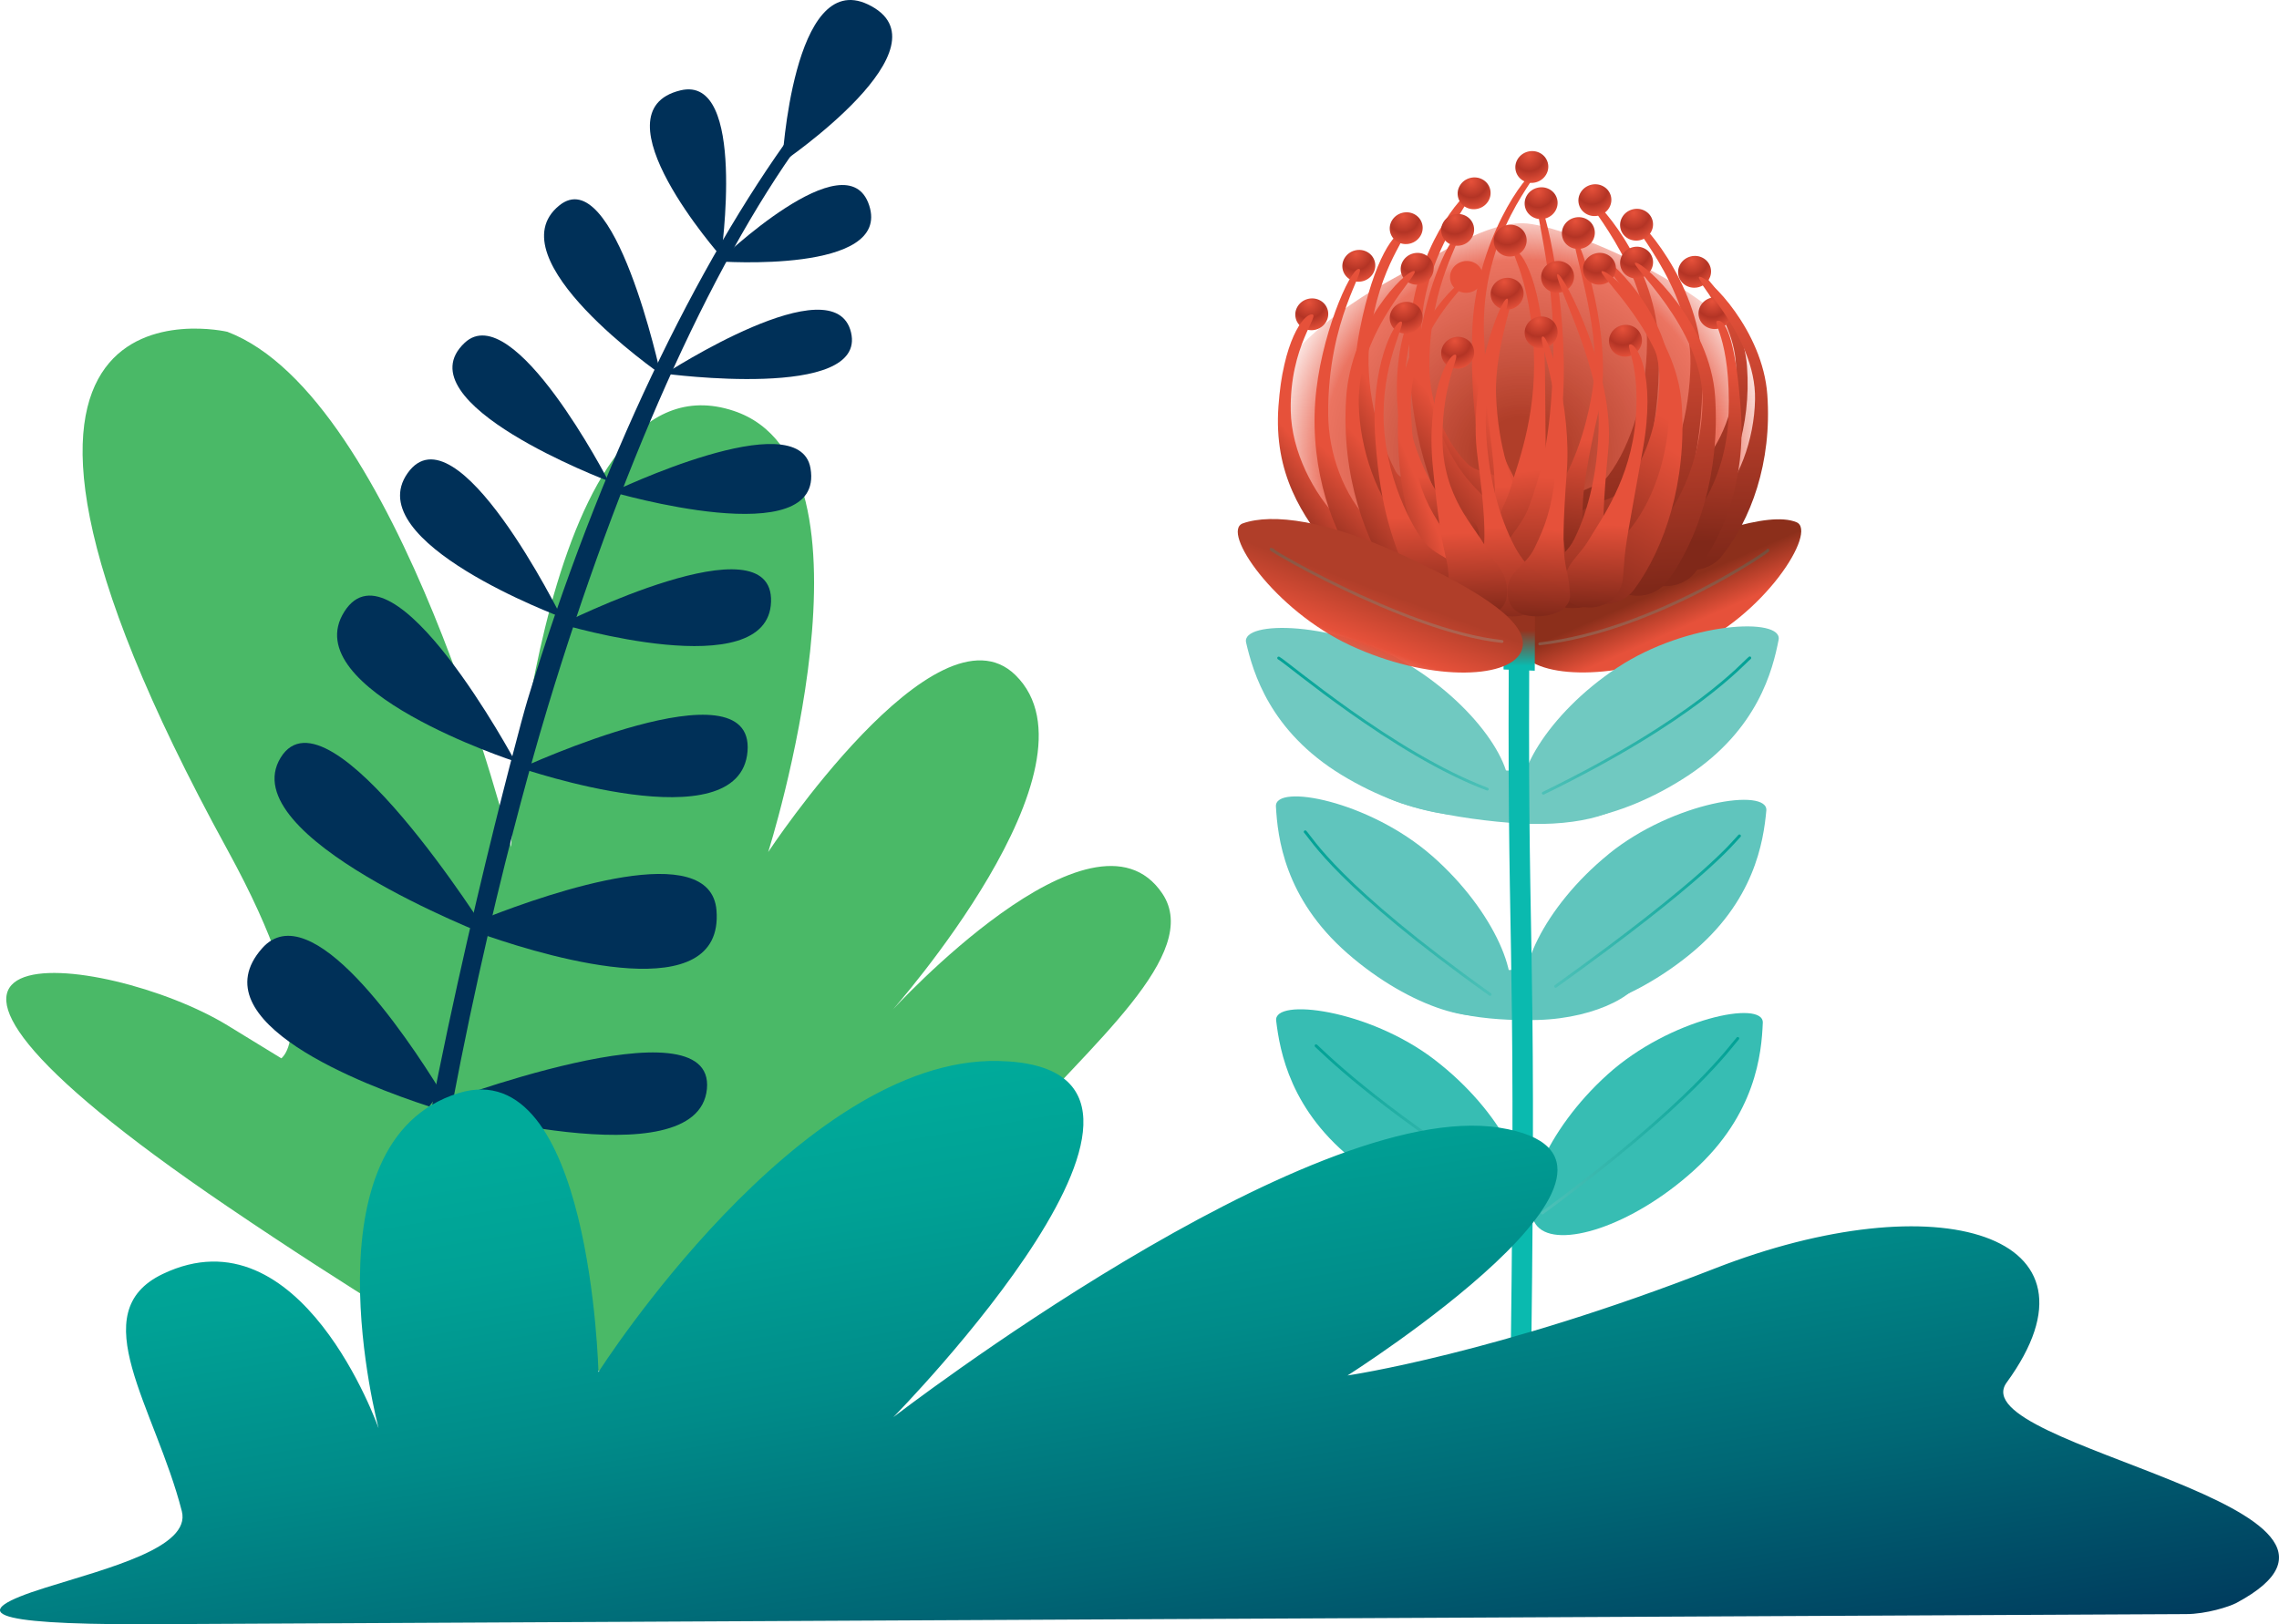 <svg width="728" height="519" viewBox="0 0 728 519" fill="none" xmlns="http://www.w3.org/2000/svg">
<path d="M538.939 207.559C514.287 218.074 489.314 216.522 485.48 207.543C481.645 198.55 493.621 192.174 518.274 181.658C542.926 171.143 564.839 163.123 573.863 166.867C580.727 169.697 563.592 197.058 538.939 207.574V207.559Z" fill="url(#paint0_linear_771_2945)"/>
<path style="mix-blend-mode:multiply" opacity="0.24" d="M491.841 205.732C529.002 201.517 567.411 174.445 564.672 175.875" stroke="url(#paint1_linear_771_2945)" stroke-width="0.92" stroke-miterlimit="10" stroke-linecap="round"/>
<path d="M457.433 273.451C477.596 291.118 487.016 314.295 480.579 321.645C474.142 328.995 450.54 322.253 430.376 304.586C410.213 286.918 408.128 267.44 407.58 257.685C407.169 250.274 437.27 255.798 457.418 273.451H457.433Z" fill="#60C5BD"/>
<path d="M449.856 212.306C472.743 226.246 486.013 247.459 480.93 255.813C475.848 264.153 451.439 261.566 428.551 247.611C405.664 233.672 400.262 214.833 398.055 205.322C396.366 198.093 426.984 198.367 449.871 212.306H449.856Z" fill="#70C9C1"/>
<path d="M513.845 272.933C493.043 289.825 482.755 312.636 488.903 320.214C495.066 327.793 518.897 321.934 539.7 305.042C560.502 288.151 563.317 268.764 564.23 259.024C564.93 251.629 534.632 256.027 513.83 272.918L513.845 272.933Z" fill="#60C5BD"/>
<path d="M458.392 338.719C479.636 355.062 490.516 377.6 484.566 385.33C478.601 393.076 454.633 387.841 433.389 371.497C412.146 355.154 408.828 335.843 407.656 326.149C406.774 318.784 437.163 322.375 458.407 338.719H458.392Z" fill="#37BDB3"/>
<path d="M513.511 343.33C493.622 361.287 484.537 384.615 491.096 391.859C497.639 399.102 521.135 392.011 541.025 374.039C560.914 356.067 562.71 336.558 563.105 326.804C563.41 319.393 533.401 325.358 513.511 343.33Z" fill="#37BDB3"/>
<path d="M516.63 213.326C494.275 228.102 481.797 249.787 487.184 257.944C492.571 266.101 516.873 262.601 539.228 247.824C561.582 233.048 566.285 214.026 568.156 204.439C569.572 197.15 539 198.55 516.645 213.326H516.63Z" fill="#70C9C1"/>
<path d="M524.756 310.064C524.087 303.201 508.808 307.447 489.649 309.334C470.491 311.221 454.679 310.019 455.364 316.882C456.034 323.745 474.691 326.362 491.278 325.906C510.528 325.373 525.426 316.927 524.756 310.064Z" fill="#60C5BD"/>
<path d="M521.195 252.633C521.575 245.739 505.84 247.596 486.62 246.516C467.401 245.435 438.411 242.909 438.015 249.787C437.635 256.681 466.457 262.053 485.677 263.133C504.897 264.214 520.799 259.511 521.18 252.618L521.195 252.633Z" fill="#70C9C1"/>
<path d="M485.86 433.022C487.671 290.51 484.415 309.334 485.343 194.304" stroke="#0ABAAF" stroke-width="6.54" stroke-miterlimit="10" stroke-linecap="round"/>
<path d="M475.102 252.146C445.184 240.885 410.96 211.53 408.464 210.267" stroke="url(#paint2_linear_771_2945)" stroke-width="0.92" stroke-miterlimit="10" stroke-linecap="round"/>
<path d="M496.924 315.162C545.498 280.314 553.685 269.083 555.649 267.09" stroke="url(#paint3_linear_771_2945)" stroke-width="0.92" stroke-miterlimit="10" stroke-linecap="round"/>
<path d="M492.707 387.583C540.886 352.171 553.182 333.834 555.114 331.81" stroke="url(#paint4_linear_771_2945)" stroke-width="0.92" stroke-miterlimit="10" stroke-linecap="round"/>
<path d="M476.014 317.749C427.318 283.068 418.903 267.79 416.939 265.796" stroke="url(#paint5_linear_771_2945)" stroke-width="0.92" stroke-miterlimit="10" stroke-linecap="round"/>
<path d="M478.114 377.539C438.883 352.78 422.494 336.01 420.409 334.154" stroke="url(#paint6_linear_771_2945)" stroke-width="0.92" stroke-miterlimit="10" stroke-linecap="round"/>
<path d="M492.982 253.455C541.618 229.761 556.744 211.956 558.951 210.222" stroke="url(#paint7_linear_771_2945)" stroke-width="0.92" stroke-miterlimit="10" stroke-linecap="round"/>
<path d="M490.259 214.315L480.291 213.919V195.232L490.335 195.019L490.259 214.315Z" fill="url(#paint8_linear_771_2945)"/>
<path d="M563.606 122.431C567.517 165.604 529.397 195.293 486.042 195.019C442.703 194.745 406.926 169.865 408.95 121.533C409.285 113.666 426.115 99.255 445.411 88.816C462.12 79.761 474.781 71.331 486.362 71.331C499.89 71.331 561.293 97.064 563.591 122.431H563.606Z" fill="url(#paint9_radial_771_2945)"/>
<path d="M500.941 167.43C504.517 172.147 501.976 179.406 497.228 182.191C492.48 184.976 486.804 182.647 483.776 177.504C474.295 161.404 469.334 135.747 470.293 105.798C471.221 76.915 487.793 54.835 490.441 54.835C493.089 54.835 472.408 74.252 474.082 107.868C474.98 125.718 474.813 137.558 485.526 156.047C489.041 162.119 494.93 159.486 500.956 167.445L500.941 167.43Z" fill="url(#paint10_linear_771_2945)"/>
<path d="M459.503 157.295C462.136 161.906 458.727 167.278 453.918 168.541C449.125 169.804 444.194 166.699 442.125 161.86C435.672 146.734 429.631 129.69 434.379 105.342C438.883 82.242 445.838 73.613 448.288 74.176C450.859 74.77 440.496 83.992 437.59 107.822C435.794 122.553 439.811 139.277 445.792 150.538C448.653 155.94 455.06 149.534 459.503 157.295Z" fill="url(#paint11_linear_771_2945)"/>
<path d="M482.74 155.347C485.951 158.39 483.318 163.077 478.753 164.873C474.203 166.669 468.922 165.162 466.244 161.845C457.844 151.451 451.544 132.947 452.929 113.575C454.253 95.192 462.835 75.744 465.331 75.744C467.933 75.744 456.505 89.698 456.611 117.044C456.657 128.579 461.161 140.464 468.572 147.997C472.118 151.603 477.307 150.219 482.725 155.362L482.74 155.347Z" fill="url(#paint12_linear_771_2945)"/>
<path d="M478.312 163.914C481.66 168.145 482.497 171.949 477.734 174.445C472.971 176.941 467.477 174.856 464.662 170.23C455.897 155.773 448.912 132.368 450.357 105.433C451.727 79.883 467.401 61.15 470.018 61.15C472.636 61.15 453.644 81.359 454.01 107.29C454.238 123.314 459.366 140.495 467.112 150.964C470.825 155.986 472.651 156.777 478.312 163.914Z" fill="url(#paint13_linear_771_2945)"/>
<path d="M528.454 156.793C525.243 159.836 527.876 164.523 532.441 166.319C536.991 168.115 542.272 166.608 544.95 163.291C553.35 152.897 559.453 136.508 558.068 117.136C556.744 98.753 541.298 83.52 538.802 83.52C536.307 83.52 554.918 99.818 554.568 118.475C554.355 130.01 550.018 141.895 542.607 149.427C539.061 153.034 533.872 151.649 528.454 156.793Z" fill="url(#paint14_linear_771_2945)"/>
<path d="M513.236 168.023C509.949 172.132 512.643 178.463 517.315 180.897C521.986 183.332 527.389 181.293 530.143 176.804C538.756 162.773 545.011 140.647 543.595 114.503C542.241 89.698 523.493 69.109 520.936 69.109C518.258 69.109 540.369 91.114 540.004 116.299C539.776 131.866 535.332 147.921 527.739 158.086C524.102 162.956 518.791 161.084 513.236 168.023Z" fill="url(#paint15_linear_771_2945)"/>
<path d="M499.343 161.799C496.056 165.908 498.749 172.239 503.421 174.673C508.093 177.093 513.495 175.069 516.25 170.58C524.863 156.549 531.117 134.423 529.702 108.279C528.348 83.474 509.599 62.885 507.043 62.885C504.486 62.885 526.476 84.889 526.111 110.075C525.882 125.642 521.439 141.697 513.845 151.862C510.208 156.732 504.897 154.86 499.343 161.799Z" fill="url(#paint16_linear_771_2945)"/>
<path d="M503.33 165.117C500.043 168.571 502.737 173.897 507.408 175.936C512.08 177.976 517.482 176.271 520.237 172.497C528.85 160.688 535.104 142.077 533.689 120.088C532.335 99.209 513.587 81.907 511.03 81.907C508.352 81.907 530.463 100.427 530.098 121.61C529.87 134.712 525.426 148.21 517.832 156.762C514.195 160.856 508.885 159.288 503.33 165.117Z" fill="url(#paint17_linear_771_2945)"/>
<path d="M486.987 169.514C486.424 173.882 488.524 176.865 494.093 177.58C499.922 178.341 504.426 176.332 504.944 172.345C506.435 160.886 503.544 162.819 510.757 130.862C515.748 108.735 504.852 76.246 502.996 76.002C501.139 75.759 511.411 104.185 509.159 121.503C506.785 139.718 501.017 151.253 497.198 157.066C493.698 162.377 487.854 162.94 487.002 169.514H486.987Z" fill="url(#paint18_linear_771_2945)"/>
<path d="M492.937 173.654C493.104 177.778 490.776 180.304 485.313 180.304C479.85 180.304 476.471 175.769 476.319 172.01C475.893 161.19 479.682 165.421 475.513 134.849C472.636 113.681 482.102 89.774 483.928 89.774C485.754 89.774 477.247 109.968 477.902 126.342C478.571 143.568 483.152 154.982 486.347 160.84C489.269 166.197 492.678 167.46 492.921 173.669L492.937 173.654Z" fill="url(#paint19_linear_771_2945)"/>
<path d="M477.658 173.775C478.13 179.254 480.975 182.176 486.743 181.217C492.799 180.213 495.386 173.684 494.945 168.678C493.697 154.312 493.926 159.912 493.53 118.794C493.256 90.337 485.784 79.731 483.852 80.05C481.995 80.355 487.793 86.244 489.68 107.975C491.673 130.847 485.069 147.358 482.604 155.682C480.367 163.26 476.943 165.528 477.658 173.775Z" fill="url(#paint20_linear_771_2945)"/>
<path d="M479.683 181.932C479.941 188.521 482.909 192.554 489.3 192.554C495.692 192.554 500.637 188.704 500.409 182.678C499.739 165.36 496.65 175.16 499.329 126.434C500.911 97.535 493.515 64.62 491.385 64.62C489.255 64.62 496.848 86.396 496.163 114.26C495.494 141.697 491.842 152.151 488.585 161.449C485.541 170.108 479.302 171.995 479.683 181.917V181.932Z" fill="url(#paint21_linear_771_2945)"/>
<path d="M472.499 171.143C472.499 175.252 470.08 177.762 464.586 177.762C458.834 177.762 457.297 172.969 455.882 169.499C451.605 159.014 447.953 150.432 446.447 130.055C444.879 108.918 451.879 96.272 453.721 96.272C455.562 96.272 448.775 106.544 448.775 122.857C448.775 140.023 457.251 155.971 461.056 159.882C465.24 164.173 472.484 164.949 472.484 171.143H472.499Z" fill="url(#paint22_linear_771_2945)"/>
<path d="M498.871 93.363C501.686 92.603 503.377 89.796 502.648 87.094C501.918 84.392 499.044 82.818 496.229 83.579C493.413 84.339 491.722 87.145 492.452 89.847C493.181 92.549 496.055 94.123 498.871 93.363Z" fill="url(#paint23_radial_771_2945)"/>
<path d="M512.252 90.772C515.067 90.012 516.758 87.206 516.029 84.504C515.299 81.802 512.425 80.228 509.61 80.988C506.794 81.748 505.103 84.555 505.833 87.257C506.562 89.958 509.436 91.532 512.252 90.772Z" fill="url(#paint24_radial_771_2945)"/>
<path d="M524.109 88.801C526.925 88.04 528.616 85.234 527.886 82.532C527.156 79.83 524.283 78.256 521.467 79.016C518.652 79.776 516.961 82.583 517.69 85.285C518.42 87.987 521.293 89.561 524.109 88.801Z" fill="url(#paint25_radial_771_2945)"/>
<path d="M542.634 91.75C545.45 90.989 547.141 88.183 546.411 85.481C545.682 82.779 542.808 81.205 539.992 81.965C537.177 82.725 535.486 85.532 536.215 88.234C536.945 90.936 539.819 92.51 542.634 91.75Z" fill="url(#paint26_radial_771_2945)"/>
<path d="M469.776 93.369C472.591 92.609 474.283 89.802 473.553 87.1C472.823 84.399 469.95 82.825 467.134 83.585C464.319 84.345 462.628 87.151 463.357 89.853C464.087 92.555 466.96 94.129 469.776 93.369Z" fill="url(#paint27_radial_771_2945)"/>
<path d="M483.733 81.792C486.549 81.032 488.24 78.225 487.51 75.524C486.78 72.822 483.907 71.248 481.091 72.008C478.276 72.768 476.585 75.575 477.314 78.276C478.044 80.978 480.917 82.552 483.733 81.792Z" fill="url(#paint28_radial_771_2945)"/>
<path d="M454.017 90.781C456.833 90.021 458.524 87.215 457.794 84.513C457.065 81.811 454.191 80.237 451.375 80.997C448.56 81.757 446.869 84.564 447.598 87.266C448.328 89.968 451.202 91.541 454.017 90.781Z" fill="url(#paint29_radial_771_2945)"/>
<path d="M435.379 89.83C438.194 89.07 439.885 86.263 439.156 83.561C438.426 80.859 435.552 79.285 432.737 80.045C429.921 80.805 428.23 83.612 428.96 86.314C429.689 89.016 432.563 90.59 435.379 89.83Z" fill="url(#paint30_radial_771_2945)"/>
<path d="M466.948 78.344C469.763 77.583 471.454 74.777 470.725 72.075C469.995 69.373 467.121 67.799 464.306 68.559C461.49 69.319 459.799 72.126 460.529 74.828C461.258 77.53 464.132 79.104 466.948 78.344Z" fill="url(#paint31_radial_771_2945)"/>
<path d="M505.507 79.365C508.323 78.605 510.014 75.798 509.284 73.096C508.555 70.394 505.681 68.82 502.866 69.581C500.05 70.341 498.359 73.147 499.089 75.849C499.818 78.551 502.692 80.125 505.507 79.365Z" fill="url(#paint32_radial_771_2945)"/>
<path d="M524.104 76.695C526.92 75.934 528.611 73.128 527.881 70.426C527.152 67.724 524.278 66.15 521.462 66.91C518.647 67.67 516.956 70.477 517.685 73.179C518.415 75.881 521.289 77.455 524.104 76.695Z" fill="url(#paint33_radial_771_2945)"/>
<path d="M472.211 66.662C475.026 65.902 476.717 63.095 475.988 60.393C475.258 57.691 472.384 56.117 469.569 56.877C466.753 57.638 465.062 60.444 465.792 63.146C466.521 65.848 469.395 67.422 472.211 66.662Z" fill="url(#paint34_radial_771_2945)"/>
<path d="M493.616 69.817C496.431 69.056 498.122 66.25 497.393 63.548C496.663 60.846 493.789 59.272 490.974 60.032C488.158 60.792 486.467 63.599 487.197 66.301C487.926 69.003 490.8 70.577 493.616 69.817Z" fill="url(#paint35_radial_771_2945)"/>
<path d="M510.789 68.856C513.604 68.096 515.295 65.289 514.566 62.587C513.836 59.885 510.962 58.311 508.147 59.071C505.331 59.832 503.64 62.638 504.37 65.34C505.099 68.042 507.973 69.616 510.789 68.856Z" fill="url(#paint36_radial_771_2945)"/>
<path d="M490.642 58.253C493.458 57.493 495.149 54.686 494.419 51.984C493.69 49.282 490.816 47.708 488 48.468C485.185 49.228 483.494 52.035 484.223 54.737C484.953 57.439 487.827 59.013 490.642 58.253Z" fill="url(#paint37_radial_771_2945)"/>
<path d="M450.516 106.416C453.332 105.656 455.023 102.849 454.293 100.147C453.564 97.445 450.69 95.871 447.874 96.631C445.059 97.392 443.368 100.198 444.097 102.9C444.827 105.602 447.701 107.176 450.516 106.416Z" fill="url(#paint38_radial_771_2945)"/>
<path d="M420.351 105.323C423.167 104.562 424.858 101.756 424.128 99.054C423.399 96.352 420.525 94.778 417.709 95.538C414.894 96.298 413.203 99.105 413.932 101.807C414.662 104.509 417.536 106.083 420.351 105.323Z" fill="url(#paint39_radial_771_2945)"/>
<path d="M549.156 104.95C551.971 104.189 553.662 101.383 552.933 98.681C552.203 95.979 549.329 94.405 546.514 95.165C543.698 95.925 542.007 98.732 542.737 101.434C543.467 104.136 546.34 105.71 549.156 104.95Z" fill="url(#paint40_radial_771_2945)"/>
<path d="M520.56 113.773C523.376 113.012 525.067 110.206 524.337 107.504C523.608 104.802 520.734 103.228 517.918 103.988C515.103 104.748 513.412 107.555 514.141 110.257C514.871 112.959 517.745 114.533 520.56 113.773Z" fill="url(#paint41_radial_771_2945)"/>
<path d="M450.516 77.807C453.332 77.047 455.023 74.24 454.293 71.538C453.564 68.836 450.69 67.262 447.874 68.022C445.059 68.783 443.368 71.589 444.097 74.291C444.827 76.993 447.701 78.567 450.516 77.807Z" fill="url(#paint42_radial_771_2945)"/>
<path d="M493.619 111.105C496.434 110.345 498.125 107.538 497.396 104.836C496.666 102.134 493.792 100.56 490.977 101.32C488.161 102.081 486.47 104.887 487.2 107.589C487.929 110.291 490.803 111.865 493.619 111.105Z" fill="url(#paint43_radial_771_2945)"/>
<path d="M466.956 117.602C469.771 116.842 471.462 114.035 470.733 111.333C470.003 108.631 467.129 107.057 464.314 107.817C461.498 108.578 459.807 111.384 460.537 114.086C461.266 116.788 464.14 118.362 466.956 117.602Z" fill="url(#paint44_radial_771_2945)"/>
<path d="M482.754 98.751C485.569 97.991 487.26 95.184 486.531 92.483C485.801 89.781 482.927 88.207 480.112 88.967C477.296 89.727 475.605 92.534 476.335 95.236C477.064 97.937 479.938 99.511 482.754 98.751Z" fill="url(#paint45_radial_771_2945)"/>
<path d="M479.971 181.506C483.852 185.371 481.082 191.337 475.938 193.604C470.795 195.887 464.617 193.984 461.314 189.754C451.027 176.56 445.625 155.514 446.66 130.968C447.664 107.29 465.667 89.181 468.543 89.181C471.556 89.181 448.942 105.099 450.769 132.658C451.742 147.297 451.56 157.006 463.201 172.162C467.021 177.139 473.412 174.978 479.956 181.506H479.971Z" fill="url(#paint46_linear_771_2945)"/>
<path d="M443.981 169.225C447.588 172.649 444.621 177.899 439.523 179.923C434.41 181.932 428.505 180.258 425.492 176.53C416.072 164.873 406.82 151.512 408.387 129.781C409.864 109.161 416.24 100.457 419.04 100.457C421.962 100.457 411.918 110.364 412.314 131.273C412.557 144.208 419.527 157.69 427.836 166.151C431.823 170.199 437.925 163.473 443.997 169.241L443.981 169.225Z" fill="url(#paint47_linear_771_2945)"/>
<path d="M453.553 175.191C457.16 178.615 454.192 183.865 449.094 185.889C443.981 187.897 438.077 186.223 435.064 182.495C425.644 170.838 418.568 150.082 420.135 128.351C421.611 107.731 431.244 85.909 434.044 85.909C436.844 85.909 424.137 101.553 424.274 132.231C424.335 145.166 429.387 158.497 437.696 166.958C441.683 171.006 447.496 169.454 453.568 175.206L453.553 175.191Z" fill="url(#paint48_linear_771_2945)"/>
<path d="M460.797 180.776C464.495 184.656 465.408 188.141 460.158 190.424C454.908 192.706 448.851 190.804 445.762 186.558C436.114 173.319 428.414 151.862 430.012 127.179C431.533 103.775 448.79 86.594 451.666 86.594C454.664 86.594 433.633 105.114 434.044 128.884C434.288 143.569 439.949 159.304 448.471 168.906C452.549 173.502 454.573 174.232 460.797 180.776Z" fill="url(#paint49_linear_771_2945)"/>
<path d="M531.345 170.595C527.739 174.019 530.706 179.269 535.804 181.293C540.902 183.317 546.822 181.628 549.835 177.899C559.254 166.243 566.102 147.86 564.55 126.144C563.074 105.524 545.741 88.435 542.941 88.435C540.141 88.435 561.02 106.711 560.624 127.636C560.381 140.571 555.511 153.901 547.202 162.362C543.215 166.41 537.402 164.858 531.33 170.61L531.345 170.595Z" fill="url(#paint50_linear_771_2945)"/>
<path d="M522.9 175.754C519.293 179.178 522.261 184.428 527.359 186.452C532.472 188.461 538.376 186.787 541.389 183.058C550.809 171.402 557.657 153.019 556.105 131.303C554.629 110.683 551.737 102.496 548.937 102.496C546.137 102.496 553.061 107.366 552.179 132.795C551.737 145.73 547.066 159.06 538.757 167.521C534.77 171.569 528.957 170.017 522.885 175.769L522.9 175.754Z" fill="url(#paint51_linear_771_2945)"/>
<path d="M513.816 177.26C510.118 181.141 513.162 187.121 518.396 189.404C523.631 191.687 529.703 189.784 532.792 185.539C542.44 172.299 549.471 151.421 547.873 126.753C546.351 103.348 525.336 83.931 522.459 83.931C519.583 83.931 544.251 104.688 543.855 128.457C543.612 143.142 538.621 158.299 530.099 167.886C526.02 172.482 520.055 170.717 513.831 177.26H513.816Z" fill="url(#paint52_linear_771_2945)"/>
<path d="M503.164 179.939C499.466 183.819 502.509 189.8 507.744 192.082C512.979 194.365 519.051 192.463 522.14 188.217C531.788 174.978 538.818 154.099 537.221 129.431C535.699 106.027 514.683 86.609 511.807 86.609C508.809 86.609 533.599 107.366 533.203 131.136C532.96 145.821 527.968 160.977 519.446 170.564C515.368 175.16 509.403 173.395 503.179 179.939H503.164Z" fill="url(#paint53_linear_771_2945)"/>
<path d="M493.363 186.893C493.363 191.504 496.087 194.319 502.235 194.319C508.383 194.319 513.298 191.626 513.298 187.41C513.298 175.312 510.422 177.702 513.755 143.538C516.068 119.875 499.618 87.598 497.563 87.598C495.509 87.598 510.696 115.736 510.696 134.027C510.696 153.277 506.04 166.03 502.707 172.589C499.663 178.569 493.379 179.954 493.379 186.893H493.363Z" fill="url(#paint54_linear_771_2945)"/>
<path d="M491.506 189.511C491.688 194.137 489.086 196.967 482.968 196.967C476.547 196.967 473.047 191.885 472.879 187.669C472.407 175.526 476.638 180.273 471.981 145.988C468.755 122.249 479.377 95.42 481.416 95.42C483.455 95.42 473.929 118.079 474.644 136.432C475.405 155.758 480.534 168.541 484.125 175.13C487.397 181.141 491.232 182.556 491.506 189.511Z" fill="url(#paint55_linear_771_2945)"/>
<path d="M499.556 186.71C499.191 191.306 501.687 194.106 507.865 194.106C514.333 194.106 518.061 189.054 518.411 184.869C519.385 172.817 518.73 177.473 524.817 143.416C529.033 119.829 522.915 110.044 520.846 110.044C518.776 110.044 523.98 115.705 522.504 133.936C520.952 153.125 511.456 165.878 507.576 172.421C504.03 178.386 500.119 179.786 499.556 186.71Z" fill="url(#paint56_linear_771_2945)"/>
<path d="M481.569 189.51C481.812 194.121 484.688 196.937 490.836 196.937C496.984 196.937 501.747 194.243 501.534 190.028C500.895 177.93 497.912 184.778 500.499 150.721C502.036 130.527 494.899 107.518 492.845 107.518C490.791 107.518 498.11 122.736 497.441 142.214C496.786 161.388 493.286 168.693 490.136 175.191C487.214 181.232 481.203 182.556 481.569 189.495V189.51Z" fill="url(#paint57_linear_771_2945)"/>
<path d="M468.573 186.695C468.573 191.306 465.849 194.121 459.702 194.121C453.249 194.121 451.53 188.734 449.932 184.854C445.123 173.106 441.045 163.473 439.356 140.616C437.59 116.907 445.458 102.724 447.512 102.724C449.567 102.724 441.958 114.244 441.958 132.551C441.958 151.801 451.469 169.682 455.745 174.08C460.432 178.889 468.573 179.771 468.573 186.71V186.695Z" fill="url(#paint58_linear_771_2945)"/>
<path d="M481.416 189.145C481.416 193.756 478.693 196.572 472.545 196.572C466.092 196.572 462.775 191.504 462.775 187.304C462.775 175.206 461.055 183.5 457.723 149.336C455.41 125.673 462.699 113.316 464.768 113.316C466.838 113.316 460.781 121.534 460.781 139.825C460.781 159.075 471.221 168.252 474.569 174.81C477.612 180.791 481.416 182.206 481.416 189.145Z" fill="url(#paint59_linear_771_2945)"/>
<path d="M431.457 206.28C455.973 217.663 481.447 217.146 485.799 208.441C490.167 199.722 473.093 188.993 448.577 177.61C424.061 166.228 406.394 163.915 397.02 167.232C389.898 169.758 406.942 194.898 431.457 206.28Z" fill="url(#paint60_linear_771_2945)"/>
<path style="mix-blend-mode:multiply" opacity="0.24" d="M479.804 204.972C448.121 201.654 399.227 171.949 406.714 175.769" stroke="url(#paint61_linear_771_2945)" stroke-width="0.92" stroke-miterlimit="10" stroke-linecap="round"/>
<path d="M284.871 322.985C284.871 322.985 354.195 244.889 324.354 215.695C299.045 190.957 245.388 272.251 245.388 272.251C245.388 272.251 284.817 148.02 234.344 131.276C173.545 111.1 163.22 270.58 163.22 270.58C163.22 270.58 127.479 126.838 72.617 106.016C72.617 106.016 -31.406 81.655 72.617 271.478C104.311 329.309 89.651 338.346 89.651 338.346C89.651 338.346 111.596 351.353 72.617 327.602C33.637 303.852 -64.629 292.372 72.617 385.487C112.747 412.723 143.74 431.011 153.003 436.365C154.838 437.425 157.069 438 159.353 438H288.504C291.257 438 293.559 436.401 293.865 434.263C295.484 422.729 301.923 387.014 322.213 363.713C348.169 333.908 384.181 304.768 371.302 285.527C349.159 252.489 284.871 322.949 284.871 322.949V322.985Z" fill="#4AB967"/>
<path d="M253.864 45.565C252.335 44.447 254.517 40.58 253.4 42.109C222.946 83.812 191.495 147.776 168.431 223.927C165.767 232.694 140.795 326.293 129.675 401H136.292C149.509 313.108 169.668 243.455 174.979 225.921C197.699 150.939 226.28 85.978 256.098 44.86C255.48 45.496 254.586 46.097 253.881 45.582L253.864 45.565Z" fill="#003058"/>
<path d="M256.579 44.138C256.407 44.361 256.253 44.602 256.081 44.825C256.803 44.103 257.181 43.313 256.579 44.138Z" fill="#003058"/>
<path fill-rule="evenodd" clip-rule="evenodd" d="M277.203 1.386C253.263 -9.942 249.877 51.873 249.877 51.873C249.877 51.873 304.908 14.502 277.203 1.386Z" fill="#003058"/>
<path fill-rule="evenodd" clip-rule="evenodd" d="M229.511 83.52C229.511 83.52 284.817 87.559 277.65 65.625C270.569 43.914 229.511 83.52 229.511 83.52Z" fill="#003058"/>
<path fill-rule="evenodd" clip-rule="evenodd" d="M212.497 119.412C212.497 119.412 276.997 128.11 271.858 106.245C266.668 84.139 212.497 119.412 212.497 119.412Z" fill="#003058"/>
<path fill-rule="evenodd" clip-rule="evenodd" d="M195.619 157.213C195.619 157.213 263.677 177.205 258.899 149.598C255.256 128.54 195.619 157.213 195.619 157.213Z" fill="#003058"/>
<path fill-rule="evenodd" clip-rule="evenodd" d="M179.344 199.431C179.344 199.431 245.46 219.234 246.302 192.28C247.144 165.326 179.344 199.431 179.344 199.431Z" fill="#003058"/>
<path fill-rule="evenodd" clip-rule="evenodd" d="M166.402 245.432C166.402 245.432 236.437 269.566 238.791 240.051C241.111 210.966 166.402 245.432 166.402 245.432Z" fill="#003058"/>
<path fill-rule="evenodd" clip-rule="evenodd" d="M138.441 353.332C138.441 353.332 222.963 377.467 225.816 347.952C228.635 318.867 138.441 353.332 138.441 353.332Z" fill="#003058"/>
<path fill-rule="evenodd" clip-rule="evenodd" d="M155.816 293.03V299.115C176.629 306.266 231.35 322.184 228.875 290.899C227.019 267.555 175.804 285.226 155.816 293.03Z" fill="#003058"/>
<path fill-rule="evenodd" clip-rule="evenodd" d="M194.365 153.723C194.365 153.723 127.991 128.695 148.443 109.528C164.031 94.917 194.365 153.723 194.365 153.723Z" fill="#003058"/>
<path fill-rule="evenodd" clip-rule="evenodd" d="M179.344 197.214C179.344 197.214 114.638 173.2 130.208 151.179C145.779 129.159 179.344 197.214 179.344 197.214Z" fill="#003058"/>
<path fill-rule="evenodd" clip-rule="evenodd" d="M164.564 243.317C164.564 243.317 94.117 220.403 110.014 195.409C125.671 170.793 164.564 243.317 164.564 243.317Z" fill="#003058"/>
<path fill-rule="evenodd" clip-rule="evenodd" d="M156.159 299.012C156.159 299.012 74.146 267.383 89.648 242.097C104.91 217.188 156.159 299.012 156.159 299.012Z" fill="#003058"/>
<path fill-rule="evenodd" clip-rule="evenodd" d="M140.778 348.708L137.117 353.556C116.201 346.731 62.924 326.482 83.736 303C99.256 285.484 129.521 330.453 140.778 348.708Z" fill="#003058"/>
<path fill-rule="evenodd" clip-rule="evenodd" d="M217.377 28.873C189.415 35.594 230.318 81.938 230.318 81.938C230.318 81.938 238.74 23.733 217.377 28.873Z" fill="#003058"/>
<path fill-rule="evenodd" clip-rule="evenodd" d="M178.605 65.694C157.827 82.677 211.002 119.515 211.002 119.515C211.002 119.515 196.29 51.22 178.605 65.694Z" fill="#003058"/>
<path d="M120.901 456.202C120.901 456.202 96.602 364.783 146.455 349.292C188.708 336.162 191.167 438.425 191.167 438.425C191.167 438.425 255.26 337.613 318.935 339.014C395.669 340.686 285.364 452.833 285.364 452.833C285.364 452.833 417.878 350.645 478.995 360.332C540.112 370.02 430.446 439.506 430.446 439.506C430.446 439.506 477.913 432.622 547.614 405.378C619.011 377.446 675.603 394.289 640.998 441.769C626.02 462.349 772.16 481.257 714.437 512.164C712.175 513.369 704.821 515.754 698.279 515.754C688.269 515.754 44.732 519 44.732 519C-3.522 519 -11.294 515.386 14.481 507.321C34.353 501.1 61.063 494.535 58.087 482.88C49.577 449.637 26.287 419.369 51.988 407.075C96.159 385.929 120.876 456.226 120.876 456.226L120.901 456.202Z" fill="url(#paint62_linear_771_2945)"/>
<defs>
<linearGradient id="paint0_linear_771_2945" x1="525.913" y1="177.747" x2="539.456" y2="208.913" gradientUnits="userSpaceOnUse">
<stop offset="0.35" stop-color="#8C2F1B"/>
<stop offset="0.75" stop-color="#E6513A"/>
<stop offset="1" stop-color="#E6513A"/>
</linearGradient>
<linearGradient id="paint1_linear_771_2945" x1="532.982" y1="170.157" x2="522.807" y2="215.566" gradientUnits="userSpaceOnUse">
<stop offset="0.01" stop-color="#00A195"/>
<stop offset="1" stop-color="#8CD1C7"/>
</linearGradient>
<linearGradient id="paint2_linear_771_2945" x1="420.124" y1="240.117" x2="462.913" y2="222.016" gradientUnits="userSpaceOnUse">
<stop stop-color="#00A195"/>
<stop offset="1" stop-color="#4EC1B8"/>
</linearGradient>
<linearGradient id="paint3_linear_771_2945" x1="495.037" y1="292.659" x2="557.398" y2="289.554" gradientUnits="userSpaceOnUse">
<stop stop-color="#4EC1B8"/>
<stop offset="1" stop-color="#00A195"/>
</linearGradient>
<linearGradient id="paint4_linear_771_2945" x1="492.568" y1="359.112" x2="555.283" y2="360.317" gradientUnits="userSpaceOnUse">
<stop stop-color="#4EC1B8"/>
<stop offset="1" stop-color="#00A195"/>
</linearGradient>
<linearGradient id="paint5_linear_771_2945" x1="417.183" y1="292.793" x2="475.812" y2="290.776" gradientUnits="userSpaceOnUse">
<stop stop-color="#00A195"/>
<stop offset="1" stop-color="#4EC1B8"/>
</linearGradient>
<linearGradient id="paint6_linear_771_2945" x1="421.972" y1="358.461" x2="476.296" y2="353.125" gradientUnits="userSpaceOnUse">
<stop stop-color="#00A195"/>
<stop offset="1" stop-color="#4EC1B8"/>
</linearGradient>
<linearGradient id="paint7_linear_771_2945" x1="491.728" y1="232.606" x2="560.082" y2="230.995" gradientUnits="userSpaceOnUse">
<stop stop-color="#4EC1B8"/>
<stop offset="1" stop-color="#00A195"/>
</linearGradient>
<linearGradient id="paint8_linear_771_2945" x1="485.313" y1="195.476" x2="485.313" y2="212.748" gradientUnits="userSpaceOnUse">
<stop offset="0.35" stop-color="#96331F"/>
<stop offset="1" stop-color="#0ABAAF"/>
</linearGradient>
<radialGradient id="paint9_radial_771_2945" cx="0" cy="0" r="1" gradientUnits="userSpaceOnUse" gradientTransform="translate(485.905 146.384) scale(91.762 91.762)">
<stop offset="0.14" stop-color="#B03E29"/>
<stop offset="0.69" stop-color="#E6513A" stop-opacity="0.8"/>
<stop offset="0.9" stop-color="#E6513A" stop-opacity="0"/>
</radialGradient>
<linearGradient id="paint10_linear_771_2945" x1="451.59" y1="132.784" x2="517.842" y2="105.853" gradientUnits="userSpaceOnUse">
<stop stop-color="#802819"/>
<stop offset="0.32" stop-color="#E6513A"/>
</linearGradient>
<linearGradient id="paint11_linear_771_2945" x1="420.023" y1="138.986" x2="440.143" y2="127.388" gradientUnits="userSpaceOnUse">
<stop stop-color="#802819"/>
<stop offset="1" stop-color="#E6513A"/>
</linearGradient>
<linearGradient id="paint12_linear_771_2945" x1="446.598" y1="149.092" x2="461.603" y2="132.46" gradientUnits="userSpaceOnUse">
<stop stop-color="#802819"/>
<stop offset="1" stop-color="#E6513A"/>
</linearGradient>
<linearGradient id="paint13_linear_771_2945" x1="438.092" y1="148.682" x2="460.036" y2="129.705" gradientUnits="userSpaceOnUse">
<stop stop-color="#802819"/>
<stop offset="1" stop-color="#E6513A"/>
</linearGradient>
<linearGradient id="paint14_linear_771_2945" x1="542.957" y1="164.158" x2="541.983" y2="89.47" gradientUnits="userSpaceOnUse">
<stop stop-color="#802819"/>
<stop offset="1" stop-color="#E6513A"/>
</linearGradient>
<linearGradient id="paint15_linear_771_2945" x1="529.276" y1="179.117" x2="525.41" y2="91.692" gradientUnits="userSpaceOnUse">
<stop stop-color="#802819"/>
<stop offset="1" stop-color="#E6513A"/>
</linearGradient>
<linearGradient id="paint16_linear_771_2945" x1="515.382" y1="172.893" x2="511.502" y2="85.468" gradientUnits="userSpaceOnUse">
<stop stop-color="#802819"/>
<stop offset="1" stop-color="#E6513A"/>
</linearGradient>
<linearGradient id="paint17_linear_771_2945" x1="492.693" y1="171.797" x2="516.828" y2="125.475" gradientUnits="userSpaceOnUse">
<stop stop-color="#802819"/>
<stop offset="1" stop-color="#E6513A"/>
</linearGradient>
<linearGradient id="paint18_linear_771_2945" x1="495.767" y1="176.69" x2="509.214" y2="60.983" gradientUnits="userSpaceOnUse">
<stop stop-color="#802819"/>
<stop offset="0.32" stop-color="#E6513A"/>
</linearGradient>
<linearGradient id="paint19_linear_771_2945" x1="602.57" y1="179.65" x2="599.602" y2="90.978" gradientUnits="userSpaceOnUse">
<stop stop-color="#802819"/>
<stop offset="0.32" stop-color="#E6513A"/>
</linearGradient>
<linearGradient id="paint20_linear_771_2945" x1="713.828" y1="154.358" x2="701.551" y2="55.847" gradientUnits="userSpaceOnUse">
<stop stop-color="#802819"/>
<stop offset="0.32" stop-color="#E6513A"/>
</linearGradient>
<linearGradient id="paint21_linear_771_2945" x1="476.548" y1="192.387" x2="480.748" y2="66.233" gradientUnits="userSpaceOnUse">
<stop stop-color="#802819"/>
<stop offset="0.32" stop-color="#E6513A"/>
</linearGradient>
<linearGradient id="paint22_linear_771_2945" x1="460.34" y1="177.762" x2="457.662" y2="97.246" gradientUnits="userSpaceOnUse">
<stop stop-color="#802819"/>
<stop offset="0.32" stop-color="#E6513A"/>
</linearGradient>
<radialGradient id="paint23_radial_771_2945" cx="0" cy="0" r="1" gradientUnits="userSpaceOnUse" gradientTransform="translate(496.611 84.707) scale(9.115 9.115)">
<stop stop-color="#E6513A"/>
<stop offset="0.56" stop-color="#B33425"/>
<stop offset="1" stop-color="#E6513A"/>
</radialGradient>
<radialGradient id="paint24_radial_771_2945" cx="0" cy="0" r="1" gradientUnits="userSpaceOnUse" gradientTransform="translate(509.991 82.117) scale(9.115 9.115)">
<stop stop-color="#E6513A"/>
<stop offset="0.56" stop-color="#B33425"/>
<stop offset="1" stop-color="#E6513A"/>
</radialGradient>
<radialGradient id="paint25_radial_771_2945" cx="0" cy="0" r="1" gradientUnits="userSpaceOnUse" gradientTransform="translate(521.846 80.138) scale(9.115 9.115)">
<stop stop-color="#E6513A"/>
<stop offset="0.56" stop-color="#B33425"/>
<stop offset="1" stop-color="#E6513A"/>
</radialGradient>
<radialGradient id="paint26_radial_771_2945" cx="0" cy="0" r="1" gradientUnits="userSpaceOnUse" gradientTransform="translate(540.394 83.098) scale(9.115 9.115)">
<stop stop-color="#E6513A"/>
<stop offset="0.56" stop-color="#B33425"/>
<stop offset="1" stop-color="#E6513A"/>
</radialGradient>
<radialGradient id="paint27_radial_771_2945" cx="0" cy="0" r="1" gradientUnits="userSpaceOnUse" gradientTransform="translate(467.516 -67.941) scale(9.115 9.115)">
<stop stop-color="#E6513A"/>
<stop offset="0.56" stop-color="#B33425"/>
<stop offset="1" stop-color="#E6513A"/>
</radialGradient>
<radialGradient id="paint28_radial_771_2945" cx="0" cy="0" r="1" gradientUnits="userSpaceOnUse" gradientTransform="translate(481.48 73.133) scale(9.115 9.115)">
<stop stop-color="#E6513A"/>
<stop offset="0.56" stop-color="#B33425"/>
<stop offset="1" stop-color="#E6513A"/>
</radialGradient>
<radialGradient id="paint29_radial_771_2945" cx="0" cy="0" r="1" gradientUnits="userSpaceOnUse" gradientTransform="translate(451.758 82.115) scale(9.115 9.115)">
<stop stop-color="#E6513A"/>
<stop offset="0.56" stop-color="#B33425"/>
<stop offset="1" stop-color="#E6513A"/>
</radialGradient>
<radialGradient id="paint30_radial_771_2945" cx="0" cy="0" r="1" gradientUnits="userSpaceOnUse" gradientTransform="translate(433.116 81.178) scale(9.115 9.115)">
<stop stop-color="#E6513A"/>
<stop offset="0.56" stop-color="#B33425"/>
<stop offset="1" stop-color="#E6513A"/>
</radialGradient>
<radialGradient id="paint31_radial_771_2945" cx="0" cy="0" r="1" gradientUnits="userSpaceOnUse" gradientTransform="translate(464.686 69.691) scale(9.115 9.115)">
<stop stop-color="#E6513A"/>
<stop offset="0.56" stop-color="#B33425"/>
<stop offset="1" stop-color="#E6513A"/>
</radialGradient>
<radialGradient id="paint32_radial_771_2945" cx="0" cy="0" r="1" gradientUnits="userSpaceOnUse" gradientTransform="translate(503.242 70.702) scale(9.115)">
<stop stop-color="#E6513A"/>
<stop offset="0.56" stop-color="#B33425"/>
<stop offset="1" stop-color="#E6513A"/>
</radialGradient>
<radialGradient id="paint33_radial_771_2945" cx="0" cy="0" r="1" gradientUnits="userSpaceOnUse" gradientTransform="translate(521.846 68.039) scale(9.115 9.115)">
<stop stop-color="#E6513A"/>
<stop offset="0.56" stop-color="#B33425"/>
<stop offset="1" stop-color="#E6513A"/>
</radialGradient>
<radialGradient id="paint34_radial_771_2945" cx="0" cy="0" r="1" gradientUnits="userSpaceOnUse" gradientTransform="translate(469.951 57.99) scale(9.115 9.115)">
<stop stop-color="#E6513A"/>
<stop offset="0.56" stop-color="#B33425"/>
<stop offset="1" stop-color="#E6513A"/>
</radialGradient>
<radialGradient id="paint35_radial_771_2945" cx="0" cy="0" r="1" gradientUnits="userSpaceOnUse" gradientTransform="translate(491.36 61.164) scale(9.115 9.115)">
<stop stop-color="#E6513A"/>
<stop offset="0.56" stop-color="#B33425"/>
<stop offset="1" stop-color="#E6513A"/>
</radialGradient>
<radialGradient id="paint36_radial_771_2945" cx="0" cy="0" r="1" gradientUnits="userSpaceOnUse" gradientTransform="translate(508.522 60.183) scale(9.115 9.115)">
<stop stop-color="#E6513A"/>
<stop offset="0.56" stop-color="#B33425"/>
<stop offset="1" stop-color="#E6513A"/>
</radialGradient>
<radialGradient id="paint37_radial_771_2945" cx="0" cy="0" r="1" gradientUnits="userSpaceOnUse" gradientTransform="translate(488.382 49.577) scale(9.115 9.115)">
<stop stop-color="#E6513A"/>
<stop offset="0.56" stop-color="#B33425"/>
<stop offset="1" stop-color="#E6513A"/>
</radialGradient>
<radialGradient id="paint38_radial_771_2945" cx="0" cy="0" r="1" gradientUnits="userSpaceOnUse" gradientTransform="translate(448.259 97.758) scale(9.115 9.115)">
<stop stop-color="#E6513A"/>
<stop offset="0.56" stop-color="#B33425"/>
<stop offset="1" stop-color="#E6513A"/>
</radialGradient>
<radialGradient id="paint39_radial_771_2945" cx="0" cy="0" r="1" gradientUnits="userSpaceOnUse" gradientTransform="translate(418.098 96.645) scale(9.115 9.115)">
<stop stop-color="#E6513A"/>
<stop offset="0.56" stop-color="#B33425"/>
<stop offset="1" stop-color="#E6513A"/>
</radialGradient>
<radialGradient id="paint40_radial_771_2945" cx="0" cy="0" r="1" gradientUnits="userSpaceOnUse" gradientTransform="translate(546.898 96.276) scale(9.115 9.115)">
<stop stop-color="#E6513A"/>
<stop offset="0.56" stop-color="#B33425"/>
<stop offset="1" stop-color="#E6513A"/>
</radialGradient>
<radialGradient id="paint41_radial_771_2945" cx="0" cy="0" r="1" gradientUnits="userSpaceOnUse" gradientTransform="translate(518.303 105.102) scale(9.115)">
<stop stop-color="#E6513A"/>
<stop offset="0.56" stop-color="#B33425"/>
<stop offset="1" stop-color="#E6513A"/>
</radialGradient>
<radialGradient id="paint42_radial_771_2945" cx="0" cy="0" r="1" gradientUnits="userSpaceOnUse" gradientTransform="translate(448.26 69.148) scale(9.115 9.115)">
<stop stop-color="#E6513A"/>
<stop offset="0.56" stop-color="#B33425"/>
<stop offset="1" stop-color="#E6513A"/>
</radialGradient>
<radialGradient id="paint43_radial_771_2945" cx="0" cy="0" r="1" gradientUnits="userSpaceOnUse" gradientTransform="translate(491.357 102.441) scale(9.115 9.115)">
<stop stop-color="#E6513A"/>
<stop offset="0.56" stop-color="#B33425"/>
<stop offset="1" stop-color="#E6513A"/>
</radialGradient>
<radialGradient id="paint44_radial_771_2945" cx="0" cy="0" r="1" gradientUnits="userSpaceOnUse" gradientTransform="translate(464.7 108.945) scale(9.115 9.115)">
<stop stop-color="#E6513A"/>
<stop offset="0.56" stop-color="#B33425"/>
<stop offset="1" stop-color="#E6513A"/>
</radialGradient>
<radialGradient id="paint45_radial_771_2945" cx="0" cy="0" r="1" gradientUnits="userSpaceOnUse" gradientTransform="translate(480.501 90.085) scale(9.115 9.115)">
<stop stop-color="#E6513A"/>
<stop offset="0.56" stop-color="#B33425"/>
<stop offset="1" stop-color="#E6513A"/>
</radialGradient>
<linearGradient id="paint46_linear_771_2945" x1="431.521" y1="154.671" x2="489.131" y2="131.241" gradientUnits="userSpaceOnUse">
<stop stop-color="#802819"/>
<stop offset="0.32" stop-color="#E6513A"/>
</linearGradient>
<linearGradient id="paint47_linear_771_2945" x1="403.974" y1="161.464" x2="419.892" y2="148.119" gradientUnits="userSpaceOnUse">
<stop stop-color="#802819"/>
<stop offset="1" stop-color="#E6513A"/>
</linearGradient>
<linearGradient id="paint48_linear_771_2945" x1="413.013" y1="168.175" x2="429.844" y2="149.519" gradientUnits="userSpaceOnUse">
<stop stop-color="#802819"/>
<stop offset="1" stop-color="#E6513A"/>
</linearGradient>
<linearGradient id="paint49_linear_771_2945" x1="422.159" y1="167.597" x2="442.475" y2="150.036" gradientUnits="userSpaceOnUse">
<stop stop-color="#802819"/>
<stop offset="1" stop-color="#E6513A"/>
</linearGradient>
<linearGradient id="paint50_linear_771_2945" x1="547.598" y1="178.858" x2="546.502" y2="95.085" gradientUnits="userSpaceOnUse">
<stop stop-color="#802819"/>
<stop offset="1" stop-color="#E6513A"/>
</linearGradient>
<linearGradient id="paint51_linear_771_2945" x1="538.194" y1="172.984" x2="540.75" y2="117.014" gradientUnits="userSpaceOnUse">
<stop stop-color="#802819"/>
<stop offset="1" stop-color="#E6513A"/>
</linearGradient>
<linearGradient id="paint52_linear_771_2945" x1="531.529" y1="187.669" x2="527.877" y2="105.175" gradientUnits="userSpaceOnUse">
<stop stop-color="#802819"/>
<stop offset="1" stop-color="#E6513A"/>
</linearGradient>
<linearGradient id="paint53_linear_771_2945" x1="491.218" y1="187.426" x2="518.29" y2="135.473" gradientUnits="userSpaceOnUse">
<stop stop-color="#802819"/>
<stop offset="1" stop-color="#E6513A"/>
</linearGradient>
<linearGradient id="paint54_linear_771_2945" x1="504.076" y1="193.3" x2="502.433" y2="71.285" gradientUnits="userSpaceOnUse">
<stop stop-color="#802819"/>
<stop offset="0.32" stop-color="#E6513A"/>
</linearGradient>
<linearGradient id="paint55_linear_771_2945" x1="599.532" y1="196.239" x2="596.195" y2="96.778" gradientUnits="userSpaceOnUse">
<stop stop-color="#802819"/>
<stop offset="0.32" stop-color="#E6513A"/>
</linearGradient>
<linearGradient id="paint56_linear_771_2945" x1="530.098" y1="194.882" x2="532.852" y2="111.703" gradientUnits="userSpaceOnUse">
<stop stop-color="#802819"/>
<stop offset="0.32" stop-color="#E6513A"/>
</linearGradient>
<linearGradient id="paint57_linear_771_2945" x1="477.566" y1="196.83" x2="480.488" y2="108.644" gradientUnits="userSpaceOnUse">
<stop stop-color="#802819"/>
<stop offset="0.32" stop-color="#E6513A"/>
</linearGradient>
<linearGradient id="paint58_linear_771_2945" x1="454.938" y1="194.121" x2="451.941" y2="103.805" gradientUnits="userSpaceOnUse">
<stop stop-color="#802819"/>
<stop offset="0.32" stop-color="#E6513A"/>
</linearGradient>
<linearGradient id="paint59_linear_771_2945" x1="470.384" y1="196.511" x2="467.645" y2="114.336" gradientUnits="userSpaceOnUse">
<stop stop-color="#802819"/>
<stop offset="0.32" stop-color="#E6513A"/>
</linearGradient>
<linearGradient id="paint60_linear_771_2945" x1="445.671" y1="174.543" x2="430.879" y2="214.698" gradientUnits="userSpaceOnUse">
<stop offset="0.35" stop-color="#B03E29"/>
<stop offset="0.75" stop-color="#E6513A"/>
<stop offset="1" stop-color="#E6513A" stop-opacity="0.5"/>
</linearGradient>
<linearGradient id="paint61_linear_771_2945" x1="437.788" y1="167.458" x2="448.46" y2="213.175" gradientUnits="userSpaceOnUse">
<stop offset="0.01" stop-color="#00A195"/>
<stop offset="1" stop-color="#8CD1C7"/>
</linearGradient>
<linearGradient id="paint62_linear_771_2945" x1="381.132" y1="606.454" x2="335.385" y2="337.13" gradientUnits="userSpaceOnUse">
<stop offset="0.06" stop-color="#003058"/>
<stop offset="0.09" stop-color="#00355A"/>
<stop offset="0.39" stop-color="#006775"/>
<stop offset="0.65" stop-color="#008B89"/>
<stop offset="0.86" stop-color="#00A195"/>
<stop offset="1" stop-color="#00AA9A"/>
</linearGradient>
</defs>
</svg>
